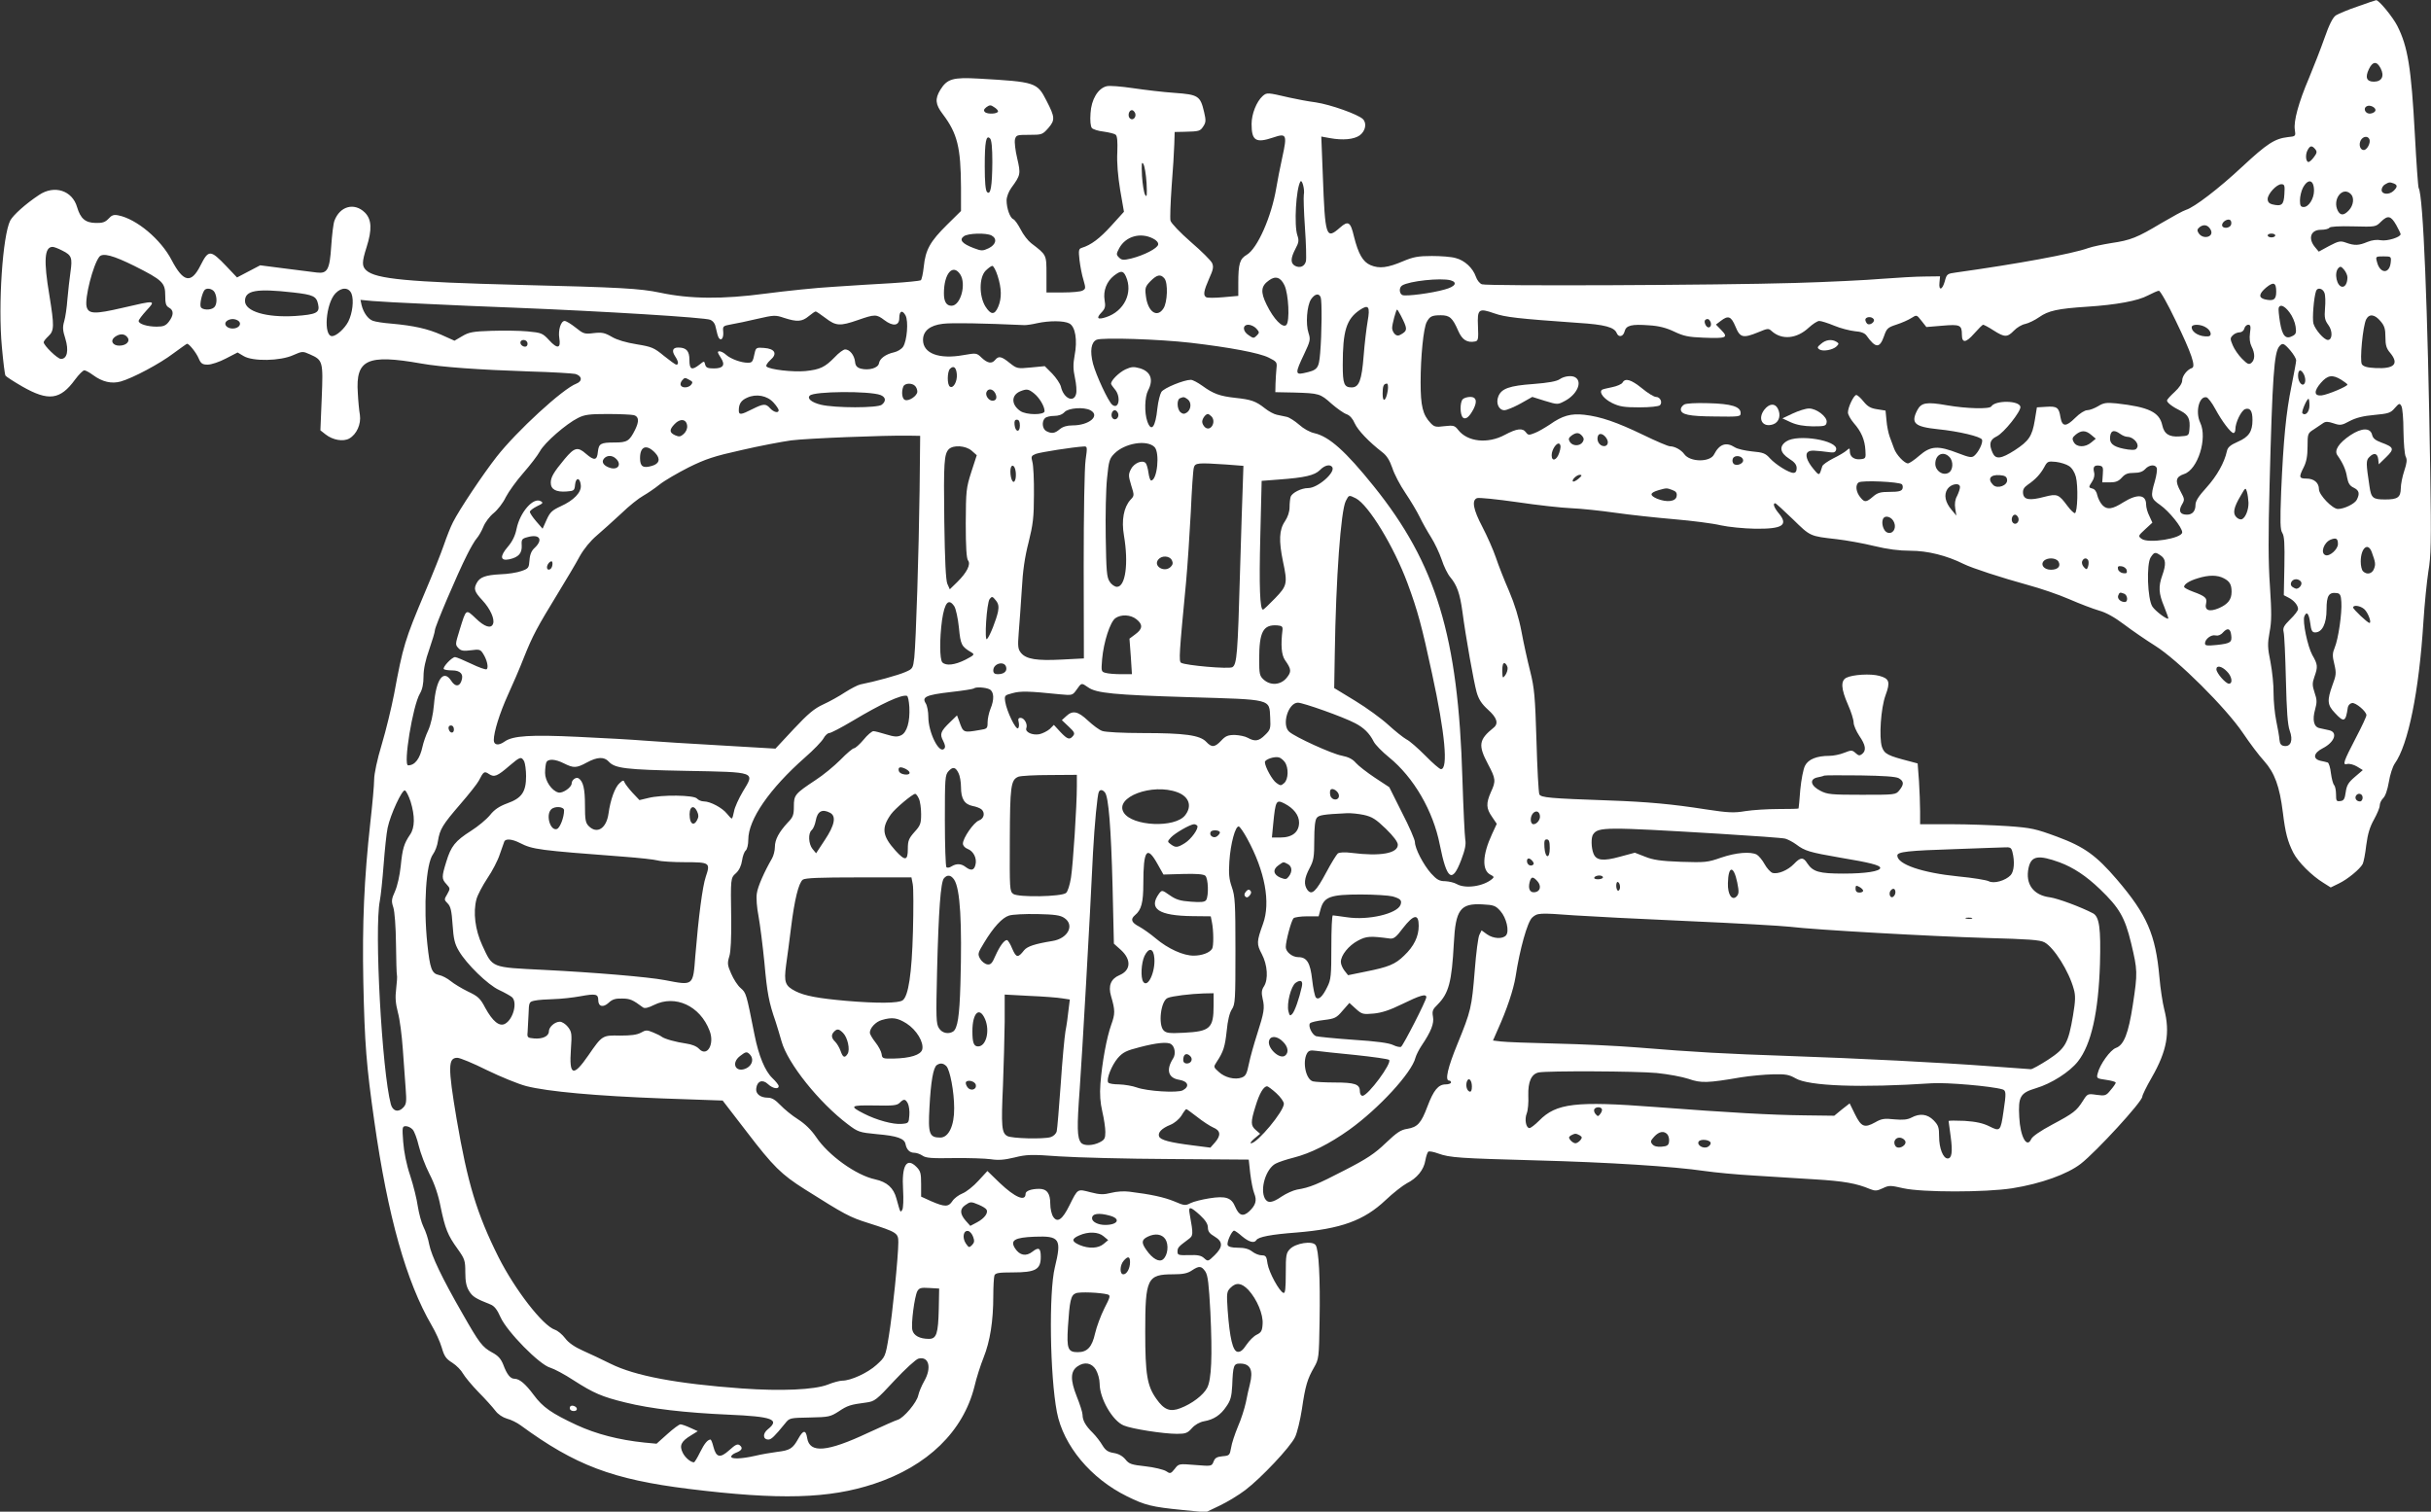 <?xml version="1.0" standalone="no"?>
<!DOCTYPE svg PUBLIC "-//W3C//DTD SVG 20010904//EN"
 "http://www.w3.org/TR/2001/REC-SVG-20010904/DTD/svg10.dtd">
<svg version="1.0" xmlns="http://www.w3.org/2000/svg"
 width="1280pt" height="796pt" viewBox="0 0 1280 796"
 preserveAspectRatio="xMidYMid meet">
<rect x="0" y="0" width="1280" height="796" fill="#333333" stroke="none"/>
<g transform="translate(0,796) scale(0.1,-0.1)"
fill="#ffffff" stroke="none">
<path d="M12414 7926 c-51 -17 -102 -39 -115 -47 -16 -11 -35 -48 -60 -120
-20 -57 -57 -151 -81 -209 -56 -131 -82 -229 -75 -273 5 -34 5 -35 -37 -39
-69 -8 -110 -35 -238 -154 -125 -117 -255 -216 -298 -229 -14 -4 -72 -36 -130
-70 -127 -76 -161 -90 -264 -105 -43 -7 -97 -18 -120 -26 -85 -31 -376 -84
-698 -129 -45 -6 -48 -8 -58 -46 -13 -47 -33 -52 -28 -6 l3 32 -80 -1 c-44 0
-145 -6 -225 -12 -80 -7 -287 -17 -460 -22 -405 -12 -1618 -17 -1647 -7 -12 4
-26 22 -32 40 -16 46 -59 86 -106 98 -22 7 -79 11 -126 11 -71 0 -98 -5 -150
-27 -82 -35 -126 -41 -173 -21 -40 17 -64 59 -87 151 -18 77 -30 85 -74 46
-73 -64 -78 -50 -90 277 l-8 203 44 -8 c70 -13 128 -7 158 14 31 23 39 64 17
86 -26 25 -169 76 -248 88 -40 5 -102 17 -138 25 -117 27 -119 28 -142 8 -32
-29 -58 -94 -58 -147 0 -88 22 -102 114 -71 70 24 74 15 48 -103 -12 -54 -26
-127 -32 -163 -25 -150 -99 -319 -156 -352 -36 -21 -44 -47 -44 -148 l0 -68
-79 -7 c-44 -4 -85 -4 -90 0 -17 10 -13 33 15 97 22 48 25 63 16 83 -6 13 -56
63 -112 111 -56 49 -103 98 -107 112 -3 13 0 94 6 180 7 86 13 186 14 222 l2
65 50 1 c80 2 84 3 101 29 14 21 14 32 4 75 -20 85 -30 92 -156 101 -60 4
-159 16 -220 25 -61 9 -123 14 -137 10 -46 -11 -81 -70 -85 -142 -3 -39 0 -69
7 -78 6 -7 34 -16 62 -19 28 -4 57 -11 63 -16 9 -7 11 -36 9 -93 -3 -53 3
-125 15 -198 l20 -115 -67 -74 c-61 -67 -106 -101 -155 -116 -16 -5 -18 -12
-12 -65 4 -33 13 -80 21 -105 12 -42 12 -46 -5 -55 -10 -6 -57 -10 -104 -10
l-86 0 0 95 c0 105 1 102 -80 164 -17 13 -42 45 -56 73 -14 27 -31 51 -39 54
-17 7 -35 57 -35 99 0 18 11 47 25 66 49 67 50 73 31 155 -10 41 -15 86 -12
99 6 24 10 25 75 25 67 0 70 1 101 36 36 42 35 57 -10 144 -49 96 -57 99 -355
116 -138 8 -168 -1 -204 -59 -29 -48 -26 -77 13 -128 77 -102 95 -175 96 -387
l0 -123 -74 -73 c-88 -87 -113 -131 -122 -220 -4 -37 -11 -69 -16 -72 -5 -3
-73 -10 -151 -15 -78 -4 -216 -13 -306 -19 -91 -5 -253 -22 -360 -36 -225 -30
-397 -29 -556 5 -105 22 -208 28 -745 41 -584 15 -751 31 -801 76 -24 22 -24
43 1 122 30 94 27 147 -9 183 -55 54 -131 34 -160 -43 -6 -15 -13 -76 -17
-134 -8 -124 -20 -146 -76 -139 -18 2 -93 12 -166 21 l-132 17 -61 -32 -61
-32 -56 59 c-84 88 -94 88 -136 5 -49 -98 -90 -91 -152 27 -57 110 -185 217
-281 236 -24 5 -35 1 -52 -18 -17 -18 -32 -23 -67 -22 -55 1 -80 23 -98 83
-25 88 -120 119 -201 64 -71 -47 -135 -105 -151 -134 -40 -79 -65 -443 -44
-667 7 -77 15 -144 19 -150 3 -5 43 -31 88 -57 138 -79 200 -71 278 36 20 27
42 49 49 49 7 0 27 -11 46 -25 49 -36 97 -47 145 -34 64 18 207 94 279 149 37
27 69 50 71 50 11 0 49 -48 61 -77 12 -28 20 -33 48 -33 18 0 61 14 95 32 l62
32 32 -19 c48 -29 194 -26 261 5 48 21 50 21 88 4 68 -30 70 -37 62 -230 l-7
-170 28 -22 c37 -29 92 -39 124 -21 39 22 63 76 56 124 -4 22 -9 74 -11 116
-12 176 49 205 333 155 106 -19 304 -33 572 -42 117 -3 225 -10 240 -13 36
-10 39 -38 6 -51 -72 -27 -315 -251 -420 -385 -72 -92 -197 -279 -230 -345
-13 -25 -34 -79 -48 -120 -14 -41 -59 -154 -100 -250 -105 -249 -115 -281
-162 -535 -14 -72 -43 -192 -65 -265 -24 -79 -40 -155 -40 -185 0 -27 -9 -129
-20 -225 -33 -299 -43 -535 -37 -840 7 -326 16 -441 58 -735 71 -500 168 -844
302 -1074 20 -34 44 -86 53 -117 13 -45 22 -59 56 -80 22 -14 47 -40 56 -57
10 -17 46 -61 82 -98 36 -36 75 -80 88 -97 14 -19 38 -35 61 -42 21 -5 53 -21
72 -35 288 -211 484 -285 886 -335 477 -59 738 -52 976 27 281 93 469 276 528
513 10 44 32 112 48 152 34 85 51 192 51 323 0 51 3 100 6 109 5 13 23 16 96
16 121 0 148 15 148 82 0 47 -11 53 -44 27 -33 -26 -67 -20 -91 17 -28 43 -3
58 103 62 132 5 143 -11 106 -162 -32 -132 -26 -568 11 -762 34 -176 178 -349
369 -443 95 -47 130 -56 293 -72 l122 -12 73 35 c40 19 101 56 135 82 83 63
237 226 262 279 11 23 27 89 36 147 18 124 29 159 64 220 25 44 26 50 29 245
4 225 -4 376 -21 399 -17 24 -104 10 -134 -20 -21 -21 -23 -32 -23 -129 0 -81
-3 -106 -12 -103 -22 7 -77 109 -84 154 -5 38 -9 44 -31 44 -14 0 -36 9 -50
20 -18 14 -41 20 -75 20 -33 0 -50 5 -54 14 -6 15 22 76 34 76 4 0 23 -13 42
-30 36 -30 64 -38 75 -20 10 17 78 30 211 40 234 19 356 63 470 171 39 37 89
76 111 88 54 27 90 71 98 121 4 22 11 43 16 46 5 3 28 -1 52 -10 61 -22 112
-25 512 -36 384 -10 727 -32 890 -56 55 -8 172 -19 260 -24 88 -6 232 -15 320
-20 152 -9 220 -21 291 -51 27 -11 37 -10 67 4 33 16 40 16 109 0 100 -22 432
-22 573 0 151 24 290 74 361 129 81 63 324 327 324 354 0 7 22 53 50 101 80
140 97 236 65 360 -8 32 -20 108 -25 168 -20 224 -65 328 -224 514 -108 126
-171 172 -314 225 -114 42 -135 47 -260 56 -76 5 -210 10 -299 10 l-163 0 0
68 c0 38 -3 110 -6 160 l-7 92 -41 11 c-117 30 -134 39 -147 76 -16 50 -6 204
19 272 26 70 20 88 -32 102 -46 13 -142 7 -175 -10 -30 -16 -27 -59 9 -141 17
-38 30 -80 30 -95 0 -14 14 -46 30 -70 33 -48 38 -76 15 -95 -13 -10 -19 -10
-35 5 -18 16 -22 16 -60 1 -22 -9 -57 -16 -78 -16 -66 0 -111 -18 -128 -52 -9
-17 -20 -74 -25 -127 -4 -53 -8 -97 -9 -98 0 -2 -48 -3 -106 -3 -58 0 -136 -5
-174 -11 -59 -10 -89 -9 -207 9 -178 28 -310 40 -508 47 -315 11 -363 15 -370
33 -4 10 -11 136 -15 282 -7 232 -11 277 -33 365 -14 55 -35 150 -46 210 -14
73 -36 144 -65 212 -25 57 -56 136 -70 178 -14 41 -46 113 -71 161 -48 91 -57
140 -28 151 10 4 105 -6 211 -21 107 -16 235 -30 285 -32 51 -2 155 -13 232
-24 77 -11 217 -26 310 -34 94 -8 204 -22 245 -32 41 -9 122 -17 180 -18 147
-2 178 19 125 82 -24 29 -32 52 -18 52 4 0 45 -38 93 -84 93 -91 89 -89 230
-105 52 -6 141 -22 198 -36 70 -17 131 -25 191 -25 90 0 191 -25 281 -70 45
-22 195 -71 340 -111 63 -17 160 -50 215 -74 55 -24 126 -51 157 -60 37 -10
83 -36 132 -73 41 -31 115 -82 163 -112 120 -75 373 -327 463 -460 35 -52 85
-119 112 -148 55 -62 81 -133 98 -270 13 -107 25 -153 55 -212 25 -49 97 -121
159 -159 l38 -24 43 21 c46 22 110 75 125 102 5 9 14 54 19 99 8 61 19 97 41
136 16 29 30 62 30 73 0 12 8 29 18 39 12 11 23 45 30 85 6 38 20 81 31 97 71
99 128 380 151 746 6 94 18 213 26 265 14 82 16 156 10 525 -13 864 -37 1456
-61 1495 -3 5 -12 131 -20 282 -19 352 -37 462 -92 571 -23 46 -98 138 -112
136 -3 0 -47 -15 -97 -33z m121 -326 c21 -41 6 -70 -36 -70 -38 0 -47 22 -26
66 20 42 42 43 62 4z m-7280 -226 c0 -14 -56 -17 -69 -4 -8 8 -6 15 8 26 17
12 23 12 40 0 12 -7 21 -17 21 -22z m7252 3 c-2 -7 -13 -13 -25 -15 -26 -4
-42 26 -21 38 16 11 52 -7 46 -23z m-6530 -13 c8 -21 -13 -42 -28 -27 -13 13
-5 43 11 43 6 0 13 -7 17 -16z m-752 -257 c-1 -128 -9 -177 -28 -158 -8 8 -12
53 -12 134 0 131 7 169 28 148 8 -8 12 -49 12 -124z m7251 119 c7 -19 -13 -56
-30 -56 -19 0 -28 28 -16 51 12 22 38 25 46 5z m-286 -51 c11 -13 10 -21 -7
-43 -11 -15 -24 -26 -29 -25 -14 3 -16 40 -4 62 13 25 23 26 40 6z m-6153
-178 c3 -65 2 -78 -7 -64 -7 11 -14 56 -17 100 -3 65 -2 78 7 64 7 -11 14 -56
17 -100z m828 -62 c-2 -11 0 -89 6 -174 6 -85 8 -165 5 -177 -7 -27 -31 -37
-57 -24 -25 14 -24 40 2 90 18 33 19 45 10 71 -18 53 -7 245 16 283 9 14 24
-44 18 -69z m5319 21 c0 -42 -28 -86 -54 -86 -16 0 -20 7 -20 35 0 20 7 49 15
65 27 52 59 45 59 -14z m420 38 c20 -8 20 -18 0 -38 -23 -23 -64 -21 -64 4 0
10 8 24 18 29 20 12 25 13 46 5z m-576 -56 c-3 -57 -14 -66 -64 -54 -16 4 -24
13 -24 28 0 27 47 78 72 78 17 0 19 -7 16 -52z m350 0 c19 -19 14 -59 -10 -85
-26 -28 -44 -29 -58 -4 -32 60 24 133 68 89z m239 -163 c12 -22 23 -44 23 -48
0 -16 -71 -38 -104 -32 -20 4 -47 1 -71 -9 -45 -19 -68 -20 -112 -4 -30 11
-39 9 -89 -17 l-55 -30 -20 24 c-38 46 -22 91 31 91 22 0 42 5 45 11 4 6 50 9
126 7 118 -3 118 -3 146 25 36 35 52 31 80 -18z m-870 1 c-8 -20 -47 -21 -47
-1 0 18 32 37 44 25 5 -5 6 -16 3 -24z m-107 -26 c20 -38 -41 -54 -64 -17 -9
14 -7 21 7 32 22 16 44 10 57 -15z m-6419 -30 c31 -17 23 -48 -15 -67 -32 -15
-38 -15 -80 1 -60 23 -77 43 -51 62 22 16 117 19 146 4z m6759 0 c0 -5 -9 -10
-20 -10 -11 0 -20 5 -20 10 0 6 9 10 20 10 11 0 20 -4 20 -10z m-5909 -16 c19
-9 29 -22 27 -32 -4 -20 -74 -56 -141 -73 -42 -10 -51 -9 -65 5 -15 15 -15 19
1 49 34 63 112 85 178 51z m-5742 -64 c48 -24 53 -37 42 -113 -5 -34 -12 -98
-16 -142 -3 -44 -11 -97 -17 -117 -9 -30 -8 -48 6 -91 19 -62 10 -107 -23
-107 -18 0 -91 71 -91 88 0 5 11 19 25 32 31 29 31 54 5 215 -31 184 -26 255
17 255 8 0 31 -9 52 -20z m380 -81 c147 -74 161 -88 161 -155 0 -43 4 -55 20
-64 26 -14 25 -40 -1 -74 -16 -21 -29 -26 -64 -26 -49 0 -95 14 -95 30 0 6 19
31 41 55 51 55 50 55 -126 14 -146 -34 -179 -33 -189 6 -11 45 34 221 67 263
18 22 73 7 186 -49z m11879 20 c-6 -64 -58 -61 -73 4 -7 26 -6 27 35 27 40 0
41 -1 38 -31z m-7335 -72 c21 -66 22 -117 3 -162 -19 -45 -39 -44 -68 2 -33
55 -33 151 1 187 14 14 30 26 36 26 6 0 19 -24 28 -53z m7107 -7 c0 -29 -11
-50 -26 -50 -30 0 -46 74 -21 99 10 10 15 8 30 -10 9 -11 17 -29 17 -39z
m-7304 15 c33 -51 2 -165 -46 -165 -27 0 -40 22 -40 65 0 105 47 159 86 100z
m872 -10 c39 -86 -9 -184 -104 -215 -45 -15 -54 -6 -24 25 19 20 22 31 16 65
-8 49 11 98 49 128 36 28 49 28 63 -3z m203 -11 c20 -24 16 -126 -5 -158 -34
-53 -84 -17 -93 69 -5 39 -2 47 25 75 34 34 53 38 73 14z m632 -36 c22 -46 29
-190 10 -209 -19 -19 -67 31 -104 107 -33 67 -30 98 13 128 34 25 61 16 81
-26z m875 26 c38 -11 25 -33 -30 -48 -69 -20 -203 -37 -223 -30 -18 7 -20 40
-2 51 37 23 202 41 255 27z m4347 -60 c0 -42 -14 -51 -61 -40 -33 9 -30 29 7
61 40 33 54 28 54 -21z m-10855 -3 c14 -26 13 -64 -2 -79 -17 -17 -65 -15 -71
2 -6 14 5 65 18 86 10 17 44 11 55 -9z m721 -8 c13 -34 5 -102 -17 -146 -19
-37 -62 -76 -85 -77 -47 -1 -34 171 17 225 32 34 71 33 85 -2z m10388 5 c5
-13 6 -49 3 -81 -4 -50 -1 -63 18 -89 23 -31 21 -78 -3 -78 -20 0 -66 53 -76
86 -7 26 2 139 14 172 7 20 35 14 44 -10z m-10695 2 c106 -12 122 -20 131 -62
10 -45 -8 -54 -122 -62 -150 -9 -263 24 -263 79 0 56 59 67 254 45z m9911
-147 c85 -175 108 -244 86 -251 -25 -8 -51 -42 -51 -65 0 -15 -15 -38 -40 -61
-22 -20 -40 -40 -40 -45 0 -11 28 -33 73 -55 40 -21 50 -43 45 -97 -3 -33 -4
-34 -52 -37 -55 -4 -81 13 -91 59 -15 69 -71 96 -242 115 -53 5 -67 3 -96 -15
-19 -11 -44 -21 -57 -21 -13 0 -40 -17 -63 -40 -49 -49 -69 -48 -78 3 -8 51
-18 59 -75 55 l-49 -3 -11 -67 c-14 -85 -31 -110 -106 -159 -72 -46 -100 -49
-116 -14 -21 46 -15 70 21 87 38 18 129 133 125 156 -6 34 -133 35 -153 2 -9
-15 -130 -12 -234 6 -108 19 -135 14 -156 -26 -35 -68 -15 -87 108 -100 111
-11 227 -39 233 -55 6 -16 -18 -66 -41 -85 -13 -11 -26 -9 -83 13 -108 42
-146 40 -207 -13 -25 -22 -52 -40 -59 -40 -19 0 -62 46 -73 78 -6 15 -16 43
-23 62 -7 19 -15 58 -17 86 l-5 52 -44 7 c-34 5 -50 14 -72 41 -15 19 -32 34
-38 34 -13 0 -44 -64 -44 -92 0 -11 14 -36 31 -56 39 -44 58 -88 61 -143 3
-42 1 -44 -25 -47 -34 -4 -57 13 -57 41 0 18 -2 19 -17 5 -10 -9 -42 -28 -71
-42 -29 -15 -55 -33 -57 -41 -16 -52 -15 -52 -46 -15 -36 43 -47 79 -28 91 13
9 31 8 119 -3 17 -2 25 2 28 15 10 48 -202 83 -262 43 -40 -26 -34 -60 14 -91
29 -18 40 -32 40 -50 0 -17 -6 -25 -17 -25 -24 0 -94 44 -124 77 -23 26 -36
31 -94 36 -37 4 -78 13 -91 22 -45 29 -81 17 -109 -38 -21 -42 -127 -41 -157
2 -16 22 -50 41 -75 41 -10 0 -73 27 -141 60 -139 67 -223 96 -310 106 -71 8
-116 -5 -181 -51 -26 -17 -61 -38 -80 -45 -30 -12 -35 -12 -46 3 -18 25 -48
21 -112 -13 -89 -48 -196 -37 -245 26 -19 24 -25 25 -72 20 -46 -6 -54 -4 -73
16 -42 44 -53 90 -53 215 0 135 15 285 32 317 16 30 27 36 74 36 47 0 62 -13
92 -82 21 -48 47 -64 89 -56 16 3 18 13 15 80 -4 91 3 97 86 68 56 -20 126
-28 439 -50 144 -9 194 -23 206 -55 10 -23 34 -18 41 10 8 32 37 39 129 32 51
-3 90 -13 132 -33 50 -24 76 -29 153 -32 122 -5 134 0 96 39 l-29 30 25 19
c40 31 55 25 78 -30 24 -59 40 -62 121 -29 48 20 53 21 69 6 54 -49 133 -41
196 18 21 19 45 35 55 35 10 0 45 -11 79 -25 33 -14 82 -26 108 -29 32 -2 52
-10 61 -22 49 -69 70 -69 93 -4 14 41 20 46 66 61 28 9 64 25 79 35 27 17 27
17 52 -15 l26 -33 84 7 c93 8 103 4 103 -47 0 -46 21 -44 64 5 23 26 44 47 48
47 4 0 29 -13 55 -30 58 -37 72 -37 107 -1 15 16 42 32 59 35 18 4 51 20 74
36 48 34 98 45 253 55 154 10 267 31 319 59 25 13 52 25 58 25 7 1 47 -70 88
-156z m-4501 121 c7 -19 6 -191 -3 -294 -7 -82 -13 -89 -88 -105 -43 -9 -43 3
3 99 33 70 35 78 24 112 -16 47 -9 144 13 178 20 29 42 34 51 10z m-4714 -34
c118 -6 328 -15 465 -20 477 -19 1010 -52 1035 -64 17 -8 26 -22 30 -46 4 -20
10 -41 14 -48 13 -21 27 -2 24 31 -3 30 -1 31 42 39 25 4 86 17 137 29 88 20
95 21 142 5 68 -22 94 -20 129 9 17 14 33 25 37 25 3 0 27 -16 52 -35 55 -42
76 -43 171 -10 89 31 97 31 139 -1 45 -34 78 -30 78 11 0 38 16 45 33 14 16
-30 8 -133 -13 -165 -8 -12 -29 -25 -47 -29 -45 -10 -76 -33 -80 -58 -4 -25
-53 -39 -96 -28 -20 6 -28 15 -30 37 -4 34 -28 64 -52 64 -9 0 -34 -18 -55
-41 -52 -53 -77 -65 -155 -73 -66 -6 -188 8 -204 24 -5 5 4 19 20 34 39 33 25
60 -34 64 -38 3 -42 1 -48 -25 -10 -49 -13 -53 -37 -53 -35 0 -89 20 -113 41
-19 18 -44 25 -44 14 0 -3 7 -17 16 -30 24 -37 12 -55 -37 -55 -32 0 -42 4
-46 20 -5 20 -5 20 -30 0 -41 -32 -53 -26 -53 25 0 47 -16 65 -59 65 -29 0
-35 -17 -17 -45 18 -27 21 -45 7 -45 -5 0 -34 21 -65 46 -52 43 -64 48 -143
61 -56 9 -104 23 -131 39 -38 22 -52 25 -96 20 -48 -6 -54 -4 -95 29 -24 19
-50 35 -58 35 -20 0 -35 -49 -28 -91 9 -54 -10 -58 -53 -11 -35 38 -41 40
-114 47 -42 4 -127 5 -190 3 -97 -3 -119 -7 -154 -28 l-41 -24 -69 31 c-73 32
-143 48 -264 59 -41 3 -85 10 -97 15 -25 9 -49 42 -59 82 l-6 28 63 -6 c35 -3
161 -10 279 -15z m4961 -92 c-6 -35 -16 -116 -21 -182 -10 -128 -24 -166 -63
-166 -40 0 -47 18 -47 119 0 179 19 241 90 289 46 31 55 18 41 -60z m4854 47
c15 -19 29 -52 32 -74 5 -33 2 -41 -16 -50 -36 -20 -54 0 -66 72 -6 36 -9 70
-7 76 7 21 31 11 57 -24z m-4680 -15 c35 -68 36 -79 10 -96 -20 -13 -28 -14
-40 -4 -8 7 -15 22 -15 33 0 20 21 97 26 97 2 0 10 -13 19 -30z m5159 -31 c21
-24 26 -41 26 -84 0 -42 5 -60 25 -83 48 -58 22 -85 -77 -80 -44 2 -64 8 -72
20 -12 20 5 203 23 237 16 30 45 26 75 -10z m-2668 10 c7 -12 -15 -31 -31 -26
-5 2 -11 11 -13 20 -4 19 32 24 44 6z m-8608 -11 c16 -16 -3 -38 -33 -38 -30
0 -49 22 -33 38 7 7 21 12 33 12 12 0 26 -5 33 -12z m7749 -4 c9 -25 -13 -40
-26 -16 -10 19 -6 32 11 32 5 0 11 -7 15 -16z m-3377 -7 c32 -16 44 -88 28
-170 -8 -44 -8 -71 2 -117 7 -32 10 -70 6 -84 -12 -49 -66 -24 -80 38 -4 16
-25 47 -46 69 l-39 39 -73 -7 c-71 -7 -74 -6 -112 24 -43 35 -58 38 -76 16
-18 -22 -40 -18 -71 11 -27 26 -28 26 -97 14 -128 -23 -212 9 -212 80 0 47 36
77 104 85 46 6 211 3 431 -7 11 0 40 4 65 10 64 14 141 14 170 -1z m985 -27
c17 -19 17 -22 2 -37 -15 -15 -18 -15 -41 1 -34 21 -35 56 -3 56 13 0 32 -9
42 -20z m5003 4 c24 -16 30 -43 10 -45 -44 -4 -88 20 -88 48 0 18 50 17 78 -3z
m229 -27 c-4 -29 -1 -53 8 -71 19 -37 19 -70 -1 -87 -13 -10 -20 -7 -49 22
-19 19 -41 51 -49 71 -14 33 -14 38 0 52 8 9 25 16 36 16 11 0 22 8 25 20 3
11 12 20 21 20 12 0 14 -9 9 -43z m-11177 -22 c18 -21 -4 -45 -42 -45 -36 0
-49 27 -23 46 25 18 50 18 65 -1z m5600 -30 c204 -24 360 -53 410 -78 42 -21
45 -24 41 -57 -2 -19 -4 -55 -5 -80 l-1 -45 100 -2 c130 -4 136 -5 196 -59 29
-25 64 -50 79 -55 17 -6 33 -24 43 -48 17 -37 74 -97 145 -152 24 -18 39 -43
53 -83 10 -32 41 -91 69 -132 27 -40 61 -97 75 -126 14 -29 41 -77 60 -107 19
-30 44 -83 56 -118 11 -35 32 -77 45 -92 36 -43 51 -87 64 -181 18 -137 60
-371 75 -425 11 -38 26 -61 60 -92 47 -42 57 -73 29 -95 -78 -63 -82 -92 -29
-192 41 -77 42 -89 15 -147 -26 -59 -25 -86 6 -130 l25 -37 -25 -54 c-51 -110
-54 -191 -8 -214 18 -9 20 -13 9 -22 -47 -40 -142 -53 -187 -27 -14 8 -41 14
-61 15 -30 0 -44 8 -74 41 -40 45 -85 131 -85 165 0 12 -30 82 -68 155 l-67
134 -76 50 c-42 28 -87 63 -100 78 -17 20 -39 31 -74 38 -51 9 -246 98 -277
126 -41 36 -5 153 46 153 27 0 239 -75 301 -108 45 -23 76 -53 98 -97 8 -16
45 -54 81 -83 129 -105 232 -281 267 -460 37 -185 65 -205 112 -82 21 55 27
84 22 110 -3 19 -10 163 -15 320 -22 750 -138 1131 -467 1540 -148 184 -234
261 -312 279 -24 5 -58 24 -81 45 -22 19 -51 38 -65 41 -14 3 -37 8 -52 11
-15 3 -43 18 -63 34 -48 38 -72 46 -155 55 -82 9 -116 21 -175 64 -24 17 -50
31 -60 31 -36 0 -142 -43 -155 -64 -7 -11 -17 -50 -21 -86 -10 -100 -32 -128
-53 -69 -16 45 -14 129 4 163 30 57 14 100 -44 117 -32 9 -44 8 -75 -6 -34
-16 -76 -58 -76 -75 0 -4 9 -17 20 -30 34 -39 21 -110 -14 -81 -21 18 -84 153
-101 216 -17 67 -10 113 19 126 29 13 331 3 496 -16z m-3495 5 c3 -5 4 -14 0
-20 -8 -13 -35 -1 -35 16 0 16 26 19 35 4z m9284 -45 c17 -20 31 -43 31 -53 0
-9 -12 -71 -25 -137 -28 -137 -42 -278 -54 -555 -6 -160 -5 -199 6 -216 11
-17 13 -57 11 -175 l-3 -153 25 -13 c28 -14 50 -40 50 -60 0 -8 -18 -32 -41
-54 -34 -34 -40 -45 -35 -67 4 -15 9 -128 12 -252 4 -164 9 -236 20 -267 19
-51 6 -86 -29 -81 -16 2 -23 11 -25 33 -1 17 -9 62 -17 100 -8 39 -14 104 -14
145 1 41 -7 115 -16 163 -16 78 -16 97 -5 158 11 57 11 103 2 242 -9 125 -9
271 -2 532 15 575 24 698 51 731 17 20 24 18 58 -21z m-7021 -126 c3 -37 -18
-76 -36 -65 -16 9 -15 79 0 94 19 19 33 8 36 -29z m7094 -3 c6 -14 8 -32 4
-41 -10 -26 -36 1 -36 36 0 35 16 38 32 5z m196 -26 c17 -11 32 -22 32 -25 0
-10 -106 -54 -136 -57 -40 -4 -42 22 -4 66 36 41 61 45 108 16z m-8697 -1 c16
-8 18 -13 8 -25 -13 -16 -45 -19 -54 -4 -4 6 -1 17 5 25 15 18 16 18 41 4z
m1187 -31 c7 -7 12 -20 12 -30 0 -22 -44 -52 -65 -44 -15 5 -20 42 -9 70 7 19
45 21 62 4z m2489 -25 c-9 -55 -27 -66 -27 -17 0 41 5 54 23 54 5 0 7 -16 4
-37z m-2067 -13 c12 -23 6 -40 -14 -40 -20 0 -39 27 -32 45 8 21 33 19 46 -5z
m204 -1 c28 -22 56 -68 56 -94 0 -21 -97 -21 -128 1 -49 34 -48 84 1 104 33
13 42 12 71 -11z m-808 -9 c28 -11 31 -32 7 -51 -21 -18 -247 -18 -321 0 -49
12 -74 33 -58 48 22 23 314 25 372 3z m-563 -40 c15 -16 27 -35 27 -40 0 -17
-26 -11 -45 10 -23 26 -35 25 -95 -5 -59 -30 -70 -31 -70 -6 0 34 12 53 44 67
48 22 106 11 139 -26z m2181 17 c21 -16 18 -55 -6 -70 -12 -8 -21 -7 -32 2
-19 16 -21 67 -3 74 19 8 22 8 41 -6z m5410 -50 c35 -65 82 -127 96 -127 6 0
10 9 10 20 0 35 31 99 52 106 26 8 38 -10 38 -58 0 -60 -19 -89 -77 -114 -41
-18 -54 -30 -58 -51 -13 -59 -52 -129 -107 -190 -41 -45 -58 -71 -58 -91 0
-33 -16 -52 -45 -52 -36 0 -46 19 -27 52 16 27 15 30 -7 71 -30 55 -25 76 19
91 72 23 124 188 85 270 -27 57 -6 142 33 134 8 -2 29 -29 46 -61z m496 18 c0
-34 -21 -57 -37 -41 -7 6 23 76 32 76 3 0 5 -16 5 -35z m495 -135 c1 -63 6
-124 12 -135 8 -15 6 -33 -8 -75 -10 -30 -18 -71 -18 -91 -1 -48 -16 -59 -82
-59 -65 0 -74 7 -83 70 -18 119 -19 136 -1 153 24 25 43 21 47 -10 l3 -28 39
38 c44 43 42 52 -26 77 -30 11 -44 22 -48 40 -9 39 -55 38 -115 -2 -61 -41
-86 -80 -68 -105 29 -41 45 -77 51 -116 6 -32 14 -45 35 -55 29 -14 33 -31 16
-64 -11 -21 -66 -48 -99 -48 -29 0 -100 74 -100 104 0 34 -26 56 -66 56 -39 0
-41 7 -14 60 14 28 20 59 20 109 0 67 1 70 33 90 17 11 39 26 49 33 13 9 25 9
55 -1 35 -12 43 -11 85 12 33 17 71 27 129 32 74 7 86 10 108 36 23 26 26 27
35 11 6 -9 11 -69 11 -132z m-6914 110 c54 -29 -6 -80 -94 -80 -30 0 -51 -7
-67 -20 -26 -22 -42 -25 -71 -10 -21 12 -25 50 -7 68 7 7 28 12 48 12 24 0 43
7 55 20 20 22 101 28 136 10z m146 -16 c8 -21 -13 -42 -28 -27 -13 13 -5 43
11 43 6 0 13 -7 17 -16z m-2549 -10 c26 -8 28 -32 6 -77 -30 -60 -42 -67 -108
-67 -74 0 -83 -6 -88 -49 -4 -46 -19 -48 -62 -11 -44 39 -61 35 -113 -27 -59
-71 -73 -96 -73 -125 0 -35 28 -50 83 -46 40 3 42 5 45 36 4 40 26 38 30 -2 5
-38 -37 -81 -106 -112 -45 -21 -56 -31 -74 -71 l-21 -47 -33 38 c-19 22 -34
44 -34 51 0 6 17 19 37 29 32 15 35 19 20 27 -39 22 -109 -58 -127 -145 -7
-36 -22 -67 -46 -95 -44 -51 -40 -76 8 -66 49 11 67 32 65 73 -2 32 1 36 32
44 62 17 82 -13 37 -56 -17 -15 -26 -35 -28 -66 -3 -40 -5 -44 -43 -57 -22 -8
-72 -16 -111 -17 -77 -4 -108 -15 -124 -46 -17 -31 -12 -46 30 -91 41 -44 66
-99 56 -124 -10 -27 -45 -16 -91 29 -53 50 -50 51 -84 -58 -25 -82 -25 -80 -5
-101 12 -12 27 -14 64 -9 43 6 50 4 63 -17 21 -32 31 -75 19 -83 -5 -3 -42 10
-81 29 -40 19 -78 35 -85 35 -17 0 -68 -55 -59 -63 3 -4 23 -7 44 -7 44 0 62
-21 48 -57 -11 -30 -33 -29 -53 2 -41 63 -80 9 -91 -125 -5 -55 -16 -103 -30
-135 -13 -27 -26 -66 -30 -85 -14 -65 -40 -100 -76 -100 -27 0 24 314 62 378
13 22 19 52 19 91 0 38 10 85 30 141 16 47 30 92 30 102 0 18 118 296 170 398
18 36 40 74 50 85 10 11 26 39 35 61 9 23 33 55 54 72 21 17 50 54 64 84 15
29 56 86 92 127 36 41 76 93 88 115 25 46 138 144 200 175 35 18 61 21 157 21
63 0 125 -3 138 -6z m3040 -6 c28 -28 -3 -83 -33 -58 -8 7 -15 20 -15 29 0 17
18 41 30 41 3 0 11 -5 18 -12z m-2760 -49 c2 -15 -5 -32 -18 -44 -17 -15 -24
-16 -45 -7 -31 14 -32 29 -3 59 29 31 62 27 66 -8z m1752 0 c0 -38 -24 -35
-28 4 -2 19 1 27 12 27 11 0 16 -10 16 -31z m5641 -49 l24 -20 -24 -20 c-32
-27 -77 -26 -92 2 -10 18 -8 24 11 40 29 23 52 23 81 -2z m153 5 c11 -8 27
-15 37 -15 29 0 61 -33 53 -54 -6 -15 -14 -17 -49 -13 -67 10 -95 26 -95 57 0
43 19 51 54 25z m-2833 -11 c9 -11 10 -20 2 -32 -14 -22 -53 -22 -67 1 -9 15
-7 21 8 33 25 18 40 18 57 -2z m130 -16 c13 -24 -2 -44 -26 -35 -19 8 -29 32
-21 52 7 19 33 9 47 -17z m-3619 -268 c-4 -320 -19 -795 -28 -883 -7 -57 -8
-59 -48 -76 -36 -16 -159 -50 -236 -65 -14 -3 -50 -22 -80 -41 -30 -20 -82
-49 -115 -64 -48 -22 -80 -49 -156 -130 l-96 -103 -289 17 c-159 9 -338 20
-399 25 -60 5 -218 14 -350 20 -251 12 -344 6 -387 -24 -33 -24 -58 -20 -58 7
0 43 31 142 74 237 24 52 63 142 85 199 46 115 68 156 181 341 42 69 93 154
112 190 23 41 57 82 90 110 29 25 87 77 129 116 41 40 93 81 115 93 21 12 60
38 86 59 26 21 95 61 154 91 89 44 134 59 278 91 94 22 212 44 261 51 85 11
492 27 620 25 l60 -1 -3 -285z m1237 226 c29 -30 14 -176 -18 -176 -5 0 -11
19 -14 41 -3 23 -10 46 -15 51 -18 18 -61 -1 -77 -32 -14 -28 -14 -35 1 -85
17 -54 17 -55 -4 -77 -35 -39 -48 -107 -34 -188 25 -147 8 -270 -37 -270 -11
0 -29 12 -38 27 -16 23 -18 56 -21 235 -2 114 1 254 7 310 9 92 13 104 39 130
55 55 171 74 211 34z m2131 -30 c-13 -40 -40 -49 -40 -13 0 31 29 72 42 59 7
-7 6 -22 -2 -46z m-4760 -1 c29 -31 22 -57 -17 -68 -47 -14 -63 -4 -63 41 0
63 35 75 80 27z m1666 12 l27 -24 -29 -89 c-27 -85 -28 -98 -29 -270 0 -125 4
-185 12 -195 16 -20 -6 -64 -57 -114 l-39 -38 -13 29 c-8 20 -13 119 -16 328
-4 313 -1 355 24 381 24 23 88 19 120 -8z m600 -49 c-6 -42 -10 -278 -10 -559
l1 -486 -116 -6 c-132 -7 -188 2 -215 35 -16 20 -18 33 -12 108 4 47 11 148
16 225 5 98 16 173 36 250 23 93 28 131 28 250 1 77 -3 155 -8 172 -8 30 -6
33 18 43 24 9 197 36 252 39 19 1 20 -1 10 -71z m4548 16 c23 -23 20 -71 -5
-84 -30 -16 -69 11 -69 48 0 49 42 69 74 36z m-7020 -10 c29 -28 12 -58 -27
-49 -37 10 -53 31 -37 50 16 19 44 19 64 -1z m5934 -6 c4 -19 -35 -35 -50 -20
-6 6 -8 18 -4 27 8 21 50 16 54 -7z m1716 -32 c15 -9 30 -33 36 -56 13 -48 9
-189 -5 -192 -5 -1 -23 16 -40 39 -45 61 -54 64 -120 47 -79 -21 -109 -16
-113 18 -2 19 4 31 24 45 41 28 67 56 87 92 17 32 20 33 62 29 25 -3 56 -13
69 -22z m-4437 8 l90 -7 -3 -91 c-2 -50 -9 -262 -15 -471 -12 -424 -16 -483
-40 -498 -18 -11 -246 9 -270 23 -13 8 -10 48 26 425 8 88 19 255 25 370 5
116 12 220 16 233 7 25 20 26 171 16z m-1109 -38 c2 -15 1 -35 -3 -44 -9 -25
-25 4 -25 46 0 41 23 39 28 -2z m1667 24 c17 -28 -77 -110 -127 -110 -36 0
-83 -24 -92 -45 -3 -9 -6 -34 -6 -55 0 -25 -9 -52 -25 -76 -30 -44 -32 -102
-10 -209 25 -117 23 -129 -42 -196 -31 -32 -59 -59 -63 -59 -16 0 -21 118 -14
390 l7 288 91 7 c137 10 188 22 216 50 25 26 54 32 65 15z m4057 -37 l-3 -43
40 0 c31 0 46 6 63 25 17 19 31 25 63 25 29 0 47 6 60 20 21 23 53 26 61 6 3
-8 -1 -39 -10 -70 -24 -81 -21 -91 28 -125 47 -33 116 -118 116 -144 0 -32
-179 -61 -214 -34 -19 14 -18 16 19 50 l38 35 -16 35 c-10 19 -17 46 -17 60 0
54 -46 58 -120 12 -58 -37 -85 -40 -109 -16 -12 12 -24 36 -28 53 -3 18 -14
33 -25 35 -22 6 -22 7 -2 38 10 15 14 34 10 48 -7 29 1 39 29 35 17 -3 20 -9
17 -45z m-2761 -24 c-13 -11 -26 -17 -29 -14 -8 8 20 35 37 35 12 -1 11 -5 -8
-21z m2257 -5 c4 -30 -50 -50 -73 -28 -32 32 -16 56 35 52 27 -2 36 -8 38 -24z
m-554 -24 c5 -5 6 -16 3 -24 -5 -12 -21 -16 -66 -16 -49 0 -65 -4 -89 -25 -35
-30 -44 -31 -64 -7 -26 29 -31 69 -11 82 20 12 212 3 227 -10z m306 -15 c0 -9
-7 -29 -15 -46 -11 -19 -14 -42 -10 -67 l6 -37 -25 30 c-34 40 -42 80 -22 110
19 28 66 35 66 10z m-1515 -15 c20 -7 26 -16 23 -33 -4 -28 -51 -34 -103 -13
-41 18 -39 31 8 45 43 12 42 12 72 1z m3034 -67 c1 -37 -16 -80 -35 -87 -7 -3
-21 2 -29 11 -20 20 -14 51 23 113 25 44 26 44 33 20 4 -14 7 -39 8 -57z
m-4700 23 c67 -35 200 -253 272 -447 53 -143 76 -228 129 -475 69 -316 86
-504 47 -504 -7 0 -44 32 -82 71 -39 39 -83 78 -100 86 -16 9 -59 43 -95 76
-36 33 -114 90 -175 127 l-110 67 3 179 c6 401 32 755 58 806 17 33 16 32 53
14z m3488 -102 c8 -21 -13 -42 -28 -27 -13 13 -5 43 11 43 6 0 13 -7 17 -16z
m-653 -27 c12 -32 -10 -62 -37 -51 -19 7 -32 46 -23 70 10 25 49 13 60 -19z
m2336 -112 c0 -27 -44 -67 -66 -58 -28 11 -8 68 29 82 28 11 37 5 37 -24z
m178 -42 c20 -55 21 -64 12 -88 -10 -27 -38 -33 -58 -13 -7 7 -12 29 -12 51 0
71 38 104 58 50z m-1110 -19 c26 -18 28 -45 7 -104 -21 -59 -19 -95 10 -164
13 -33 23 -61 22 -63 -7 -7 -68 39 -84 63 -26 40 -32 223 -9 259 19 29 24 30
54 9z m-5208 -23 c7 -15 6 -24 -6 -36 -33 -32 -94 4 -65 39 18 22 58 20 71 -3z
m4669 -9 c13 -24 -4 -42 -40 -42 -35 0 -56 24 -39 45 18 21 67 19 79 -3z m156
8 c3 -6 3 -20 0 -31 -6 -19 -9 -20 -22 -6 -9 9 -13 23 -10 31 7 18 23 21 32 6z
m-8089 -35 c-7 -18 -26 -20 -26 -2 0 18 24 41 28 27 2 -6 1 -17 -2 -25z m8292
-18 c3 -14 -1 -18 -20 -15 -12 2 -24 11 -26 21 -3 14 1 18 20 15 12 -2 24 -11
26 -21z m511 -42 c31 -16 41 -33 41 -71 0 -41 -19 -65 -66 -86 -52 -22 -78
-12 -68 26 6 27 -5 37 -68 60 -27 10 -48 21 -48 26 0 14 28 32 72 45 57 18
103 18 137 0z m408 -21 c5 -14 -11 -34 -27 -34 -3 0 -11 4 -19 9 -19 12 -6 41
19 41 11 0 23 -7 27 -16z m-933 -60 c19 -7 22 -44 4 -44 -23 0 -41 18 -35 34
7 18 9 18 31 10z m1144 -44 c4 -58 -16 -195 -35 -240 -12 -29 -13 -44 -2 -87
11 -47 10 -58 -10 -111 -29 -81 -27 -104 13 -146 48 -52 57 -48 68 29 2 11 11
21 22 23 19 4 76 -44 76 -64 0 -7 -24 -59 -54 -116 -67 -129 -74 -148 -47
-141 11 3 34 -3 51 -13 l31 -19 -42 -36 c-34 -29 -43 -44 -48 -80 -5 -36 -10
-45 -28 -47 -21 -3 -23 1 -23 35 0 22 -5 44 -10 49 -6 6 -13 34 -17 63 -3 29
-11 54 -17 56 -6 2 -23 6 -38 9 -42 10 -37 41 12 66 63 32 81 85 33 95 -16 4
-38 8 -50 11 -30 6 -39 43 -23 99 10 36 10 51 -3 88 -12 37 -13 49 -1 83 19
53 18 65 -11 115 -25 46 -52 176 -42 203 12 30 24 16 31 -34 5 -40 10 -50 26
-50 37 0 60 46 60 121 0 73 12 92 55 86 16 -2 21 -11 23 -47z m-7073 -50 c-8
-40 -43 -130 -58 -145 -15 -17 -2 191 14 211 12 15 15 14 32 -7 14 -17 17 -32
12 -59z m-230 27 c8 -13 19 -63 24 -112 9 -91 13 -99 67 -131 17 -10 13 -14
-33 -38 -56 -28 -102 -33 -121 -14 -15 15 -15 126 -2 222 14 95 35 118 65 73z
m7423 -14 c20 -17 41 -73 28 -73 -10 0 -86 72 -86 81 0 15 37 10 58 -8z
m-6464 -54 c34 -27 33 -50 -5 -78 l-32 -24 7 -93 6 -94 -57 0 c-32 0 -69 3
-82 7 -23 6 -23 9 -18 72 8 90 42 196 70 216 30 21 80 19 111 -6z m769 -54
c-10 -82 -6 -133 13 -161 34 -48 35 -61 8 -94 -32 -38 -85 -41 -121 -8 -21 19
-23 30 -23 107 0 145 21 183 95 178 24 -2 29 -6 28 -22z m4995 -29 c5 -38 -3
-44 -75 -52 -52 -5 -63 -4 -63 8 0 23 33 48 56 42 12 -3 27 2 39 16 24 26 39
21 43 -14z m-6450 -170 c5 -22 -13 -36 -45 -36 -16 0 -23 6 -23 20 0 38 61 52
68 16z m2640 -2 c1 -10 -4 -28 -12 -39 -14 -19 -15 -17 -16 23 0 31 4 42 13
40 6 -3 13 -13 15 -24z m3787 -19 c27 -26 33 -65 11 -65 -17 0 -66 56 -66 76
0 22 28 17 55 -11z m-5996 -84 c43 -31 136 -40 531 -52 441 -13 423 -8 428
-108 3 -57 1 -64 -27 -91 -33 -33 -53 -36 -91 -15 -14 8 -45 14 -68 15 -36 0
-49 -5 -72 -30 -34 -36 -50 -37 -79 -6 -33 35 -114 46 -334 46 -106 0 -198 5
-213 11 -16 5 -49 30 -76 55 -52 49 -80 55 -114 23 l-23 -21 36 -34 c30 -28
34 -36 23 -49 -18 -22 -29 -19 -67 21 l-34 37 -22 -22 c-13 -11 -37 -23 -54
-27 -37 -7 -77 11 -69 32 8 21 -11 54 -30 54 -12 0 -15 -6 -10 -24 3 -14 1
-28 -4 -31 -12 -8 -59 89 -67 139 -5 34 -4 35 38 46 42 12 85 11 250 -6 65 -6
66 -6 88 25 26 37 25 36 60 12z m-518 -11 c23 -13 25 -53 4 -103 -8 -20 -15
-52 -15 -70 0 -33 -2 -35 -42 -41 -87 -15 -86 -15 -108 48 l-11 29 -35 -34
c-52 -50 -57 -64 -38 -100 11 -22 13 -34 5 -42 -27 -27 -83 87 -83 168 0 27
-6 60 -14 72 -21 33 2 44 132 59 64 7 119 16 122 19 9 9 62 6 83 -5z m-423
-93 c4 -78 -13 -135 -44 -149 -19 -9 -36 -8 -78 5 -29 9 -59 17 -67 17 -8 0
-32 -20 -52 -45 -21 -25 -44 -45 -50 -45 -7 0 -39 -27 -72 -61 -33 -33 -91
-81 -130 -106 -110 -73 -115 -79 -115 -139 0 -44 -4 -57 -32 -85 -47 -51 -68
-90 -68 -129 0 -19 -7 -46 -15 -60 -41 -71 -75 -148 -80 -184 -4 -23 0 -76 9
-121 8 -44 22 -154 31 -245 14 -157 23 -207 59 -310 8 -25 22 -71 31 -103 32
-116 198 -323 349 -437 54 -41 61 -43 153 -52 107 -9 146 -23 151 -53 6 -29
22 -45 46 -45 12 0 31 -7 43 -15 18 -13 50 -15 165 -13 79 1 166 -2 195 -6 38
-6 70 -4 124 9 64 16 88 17 238 6 91 -6 353 -13 581 -14 l415 -3 8 -74 c5 -40
14 -87 21 -104 15 -37 8 -62 -27 -95 -32 -29 -53 -22 -73 24 -20 49 -50 59
-137 45 -38 -6 -82 -17 -98 -25 -27 -14 -33 -14 -86 9 -54 22 -122 37 -236 51
-28 4 -69 1 -96 -6 -40 -10 -59 -10 -109 3 -70 18 -66 21 -111 -69 -37 -75
-63 -93 -85 -61 -9 13 -16 43 -16 70 0 54 -18 78 -58 78 -42 0 -72 -11 -72
-26 0 -43 -55 -20 -137 58 l-64 62 -47 -51 c-26 -29 -64 -59 -84 -67 -20 -8
-44 -26 -53 -40 -21 -32 -40 -32 -110 -2 l-55 25 0 66 c0 57 -3 69 -25 91 -52
52 -78 6 -70 -121 3 -51 1 -96 -4 -105 -11 -16 -9 -20 -31 59 -15 56 -49 87
-112 101 -100 21 -247 127 -311 223 -26 38 -58 69 -95 93 -32 20 -73 54 -93
75 -27 28 -45 39 -66 39 -40 0 -66 21 -61 50 5 38 33 48 61 22 24 -23 57 -30
57 -11 0 6 -15 25 -33 42 -39 37 -72 117 -94 227 -44 222 -44 221 -73 247 -16
13 -38 48 -50 76 -20 45 -21 55 -10 91 8 25 11 97 10 196 -3 218 -4 216 26
243 16 15 27 39 31 65 3 23 12 47 19 53 8 7 14 31 14 58 0 106 112 268 298
432 46 40 90 86 98 101 8 15 22 28 30 28 9 0 64 29 123 64 152 91 258 140 286
132 6 -1 11 -28 13 -59z m-2398 -118 c0 -24 -23 -21 -28 4 -2 10 3 17 12 17
10 0 16 -9 16 -21z m4375 -172 c21 -30 19 -90 -3 -110 -17 -15 -20 -15 -41 0
-22 15 -60 84 -61 110 0 14 49 31 73 25 10 -2 24 -14 32 -25z m-4005 4 c5 -11
10 -46 10 -78 0 -83 -23 -116 -99 -143 -43 -16 -68 -33 -91 -62 -18 -22 -62
-59 -100 -83 -83 -53 -105 -80 -130 -162 -25 -81 -25 -91 1 -119 20 -22 20
-23 4 -52 -17 -28 -17 -30 2 -49 16 -16 21 -39 26 -112 5 -75 11 -101 33 -138
40 -69 153 -179 212 -206 28 -13 58 -30 67 -37 31 -26 8 -117 -36 -141 -30
-16 -65 13 -104 84 -26 50 -38 61 -91 86 -33 16 -74 41 -91 55 -17 14 -45 29
-62 32 -38 8 -47 33 -61 164 -21 200 -7 422 30 472 11 15 23 46 26 70 10 62
24 85 118 194 46 53 90 109 97 123 25 49 29 52 54 35 28 -18 43 -12 110 46 53
45 60 48 75 21z m445 -1 c32 -36 90 -43 407 -49 373 -7 363 -4 300 -108 -22
-37 -44 -85 -47 -105 -4 -21 -9 -38 -12 -38 -3 0 -14 11 -25 25 -24 31 -88 65
-121 65 -14 0 -30 7 -37 15 -16 19 -187 21 -257 3 l-46 -11 -37 39 c-20 22
-39 47 -42 55 -4 12 -9 11 -26 -5 -24 -21 -48 -87 -58 -160 -11 -78 -60 -110
-104 -66 -17 17 -20 33 -20 111 0 85 -9 125 -34 141 -13 8 -36 -9 -36 -27 0
-21 -48 -54 -70 -48 -35 9 -70 61 -70 103 0 21 3 45 6 54 8 22 47 20 94 -4 50
-25 65 -25 120 5 55 30 91 31 115 5z m1566 -40 c28 -16 23 -32 -8 -28 -17 2
-29 10 -31 21 -4 19 10 22 39 7z m276 -21 c7 -13 13 -47 13 -74 0 -61 18 -90
61 -99 18 -3 38 -11 46 -17 21 -18 15 -49 -12 -59 -28 -10 -85 -93 -85 -122 0
-11 11 -23 25 -28 31 -12 50 -50 41 -84 -7 -29 -23 -33 -52 -11 -23 18 -48 19
-74 3 -10 -7 -23 -9 -27 -4 -4 4 -8 115 -8 246 0 221 1 239 19 259 23 25 37
23 53 -10z m623 -68 c0 -104 -20 -414 -31 -483 -6 -37 -17 -73 -26 -80 -24
-20 -252 -24 -278 -5 -19 14 -19 27 -18 284 1 282 5 317 45 333 13 5 87 9 166
9 l142 1 0 -59z m4328 41 c27 -16 28 -32 3 -63 -19 -24 -22 -24 -198 -24 -161
0 -182 2 -218 21 -51 26 -59 60 -18 70 15 3 33 7 38 10 6 2 91 2 190 1 123 -2
187 -6 203 -15z m-3798 -74 c61 -23 78 -73 40 -121 -53 -68 -278 -58 -323 14
-51 81 150 157 283 107z m850 -18 c0 -27 -37 -26 -45 0 -3 11 -3 24 0 30 10
16 45 -8 45 -30z m-4888 -31 c23 -75 23 -137 -3 -174 -32 -47 -40 -74 -49
-165 -5 -49 -18 -106 -30 -133 -19 -42 -20 -52 -9 -85 7 -22 13 -101 14 -192
1 -85 3 -159 5 -165 2 -5 0 -38 -4 -71 -6 -47 -3 -78 9 -125 10 -35 21 -122
26 -194 5 -71 12 -165 15 -208 5 -67 4 -81 -12 -98 -25 -28 -56 -21 -66 16
-47 175 -88 925 -58 1072 5 26 14 112 20 191 6 78 15 166 21 193 15 71 76 202
91 197 7 -3 20 -29 30 -59z m3656 48 c19 -23 32 -185 40 -494 l7 -302 38 -34
c55 -51 51 -107 -9 -132 -45 -19 -60 -56 -44 -110 22 -75 22 -93 1 -151 -24
-67 -48 -197 -57 -311 -4 -56 -1 -98 10 -146 9 -38 16 -86 16 -107 0 -34 -4
-42 -30 -55 -35 -18 -84 -20 -98 -2 -21 26 -22 80 -7 283 13 183 53 880 70
1244 8 147 23 308 31 321 7 13 20 11 32 -4z m-980 -32 c7 -14 12 -51 12 -82 0
-50 -4 -60 -35 -94 -30 -34 -35 -46 -35 -89 0 -63 -14 -65 -65 -9 -70 78 -75
119 -24 191 21 30 114 108 128 108 4 0 13 -11 19 -25z m7602 5 c0 -11 -6 -20
-14 -20 -18 0 -29 16 -21 30 11 18 35 11 35 -10z m-5677 -31 c49 -25 77 -62
77 -100 0 -50 -35 -79 -98 -79 l-45 0 7 73 c12 122 16 128 59 106z m-3793 -36
c0 -37 -21 -91 -37 -98 -35 -13 -61 73 -31 103 19 19 68 15 68 -5z m701 -7 c8
-17 8 -29 -1 -45 -15 -29 -34 -22 -38 13 -7 55 19 76 39 32z m700 -6 c33 -18
24 -65 -28 -143 l-46 -70 -19 23 c-21 26 -24 83 -4 99 8 7 17 28 21 49 9 51
34 64 76 42z m3737 -14 c4 -20 -15 -46 -34 -46 -8 0 -14 10 -14 23 0 42 41 62
48 23z m-927 3 c44 -10 63 -22 116 -73 41 -40 63 -70 63 -84 0 -46 -93 -62
-243 -43 -37 5 -64 3 -73 -3 -7 -6 -35 -51 -61 -100 -54 -101 -76 -122 -99
-92 -20 28 -17 61 11 114 22 41 25 59 25 148 0 65 4 106 13 117 11 15 34 19
159 25 20 1 61 -3 89 -9z m-877 -57 c9 -14 -32 -71 -66 -92 -39 -24 -48 -24
-73 -6 -19 14 -19 15 0 36 21 23 101 69 122 70 6 0 14 -4 17 -8z m263 -68 c94
-172 124 -337 83 -449 -34 -94 -34 -106 -6 -159 30 -57 35 -133 11 -170 -12
-18 -14 -33 -7 -64 12 -50 8 -73 -29 -188 -16 -50 -36 -120 -43 -155 -11 -54
-17 -65 -38 -73 -36 -13 -89 0 -121 30 -28 25 -28 26 -11 52 36 54 44 81 53
164 5 54 15 95 27 113 18 27 19 51 19 310 0 248 -2 286 -19 334 -15 43 -17 71
-13 135 6 94 32 189 50 184 7 -3 26 -31 44 -64z m2483 26 c179 -11 336 -22
350 -26 14 -4 39 -17 57 -30 46 -35 71 -42 232 -70 157 -26 211 -40 211 -54 0
-18 -78 -30 -193 -30 -128 0 -161 9 -191 54 -21 34 -36 33 -71 -4 -32 -33 -85
-55 -113 -46 -10 4 -29 24 -41 46 -12 22 -31 44 -41 50 -33 17 -109 11 -188
-16 -71 -25 -84 -26 -211 -22 -108 4 -147 10 -189 27 l-54 21 -78 -21 c-90
-25 -126 -20 -140 17 -12 30 -13 84 -2 100 27 40 63 40 662 4z m-2627 5 c-1
-5 -8 -14 -17 -20 -18 -11 -42 7 -31 25 8 13 51 9 48 -5z m-3685 -54 c67 -34
96 -38 546 -72 81 -6 162 -15 180 -20 17 -5 82 -9 144 -9 130 0 133 -3 108
-77 -17 -50 -38 -210 -55 -417 -12 -159 -9 -156 -160 -127 -88 17 -378 41
-638 54 -281 14 -268 9 -324 130 -37 80 -49 173 -30 243 6 22 32 71 57 109 26
38 55 94 65 125 11 30 21 61 24 68 6 17 40 15 83 -7z m5422 -27 c0 -59 -24
-55 -28 4 -2 33 0 42 12 42 12 0 16 -11 16 -46z m2436 -20 c13 -50 9 -102 -9
-122 -27 -29 -89 -47 -116 -32 -12 6 -84 18 -159 25 -191 19 -322 64 -322 110
0 20 56 26 307 34 120 4 235 9 255 9 33 2 38 -1 44 -24z m-4501 -64 l31 -55
103 3 c69 2 107 -1 117 -9 16 -13 19 -105 5 -128 -7 -11 -26 -13 -80 -9 -57 4
-79 11 -112 34 -40 28 -41 28 -56 9 -58 -80 -3 -117 177 -119 l95 -1 6 -30 c9
-43 10 -128 1 -141 -13 -21 -54 -36 -96 -36 -54 -1 -136 36 -201 91 -27 23
-67 51 -87 62 -41 21 -47 39 -22 60 34 28 44 67 44 167 0 177 19 203 75 102z
m4750 9 c72 -27 139 -71 212 -141 102 -98 131 -148 164 -284 34 -143 35 -155
9 -325 -23 -151 -47 -212 -89 -227 -29 -10 -85 -87 -96 -134 -7 -26 -5 -27 44
-34 28 -4 51 -10 51 -15 0 -4 -12 -22 -27 -39 -24 -30 -29 -31 -74 -25 -47 7
-48 6 -72 -32 -34 -53 -48 -64 -162 -125 -62 -33 -104 -62 -110 -76 -23 -51
-58 13 -63 116 -6 108 5 127 88 152 81 24 177 85 221 141 70 89 108 258 116
514 5 187 -3 248 -37 266 -63 33 -184 78 -226 84 -88 11 -131 70 -113 155 14
64 51 70 164 29z m-2776 7 c8 -10 9 -16 1 -21 -13 -8 -30 3 -30 21 0 18 14 18
29 0z m-1288 -16 c22 -12 25 -39 5 -65 -12 -16 -17 -17 -45 -6 -37 16 -41 43
-9 65 27 19 24 19 49 6z m2366 -96 c10 -49 9 -61 -3 -74 -24 -25 -48 9 -46 70
2 92 30 95 49 4z m-4123 14 c32 -49 42 -225 33 -548 -5 -173 -15 -236 -39
-252 -25 -15 -58 -8 -74 18 -15 23 -16 52 -10 302 8 319 19 467 36 487 18 21
37 18 54 -7z m3416 12 c0 -5 -12 -10 -26 -10 -14 0 -23 4 -19 10 3 6 15 10 26
10 10 0 19 -4 19 -10z m-3634 -36 c4 -20 4 -132 1 -248 -6 -224 -24 -341 -54
-363 -21 -16 -133 -17 -298 -3 -146 13 -218 26 -267 51 -54 28 -61 46 -49 137
6 42 18 131 26 197 18 147 40 236 62 253 13 9 88 12 294 12 l278 0 7 -36z
m3288 17 c23 -25 17 -55 -12 -59 -26 -4 -37 17 -28 53 8 30 17 31 40 6z m436
-32 c0 -10 -4 -19 -10 -19 -5 0 -10 12 -10 26 0 14 4 23 10 19 6 -3 10 -15 10
-26z m1280 -19 c0 -6 -9 -10 -20 -10 -13 0 -20 7 -20 20 0 18 3 19 20 10 11
-6 20 -15 20 -20z m170 -9 c0 -10 -7 -21 -15 -25 -15 -5 -22 24 -8 37 12 13
23 7 23 -12z m-2648 -21 c42 -12 51 -21 42 -45 -18 -46 -168 -82 -281 -65 -37
5 -71 10 -75 10 -5 0 -8 -75 -8 -167 0 -148 -2 -172 -21 -209 -25 -52 -46 -71
-60 -57 -6 6 -15 49 -20 94 -10 90 -28 119 -73 119 -32 0 -66 28 -66 53 0 32
29 140 41 152 5 5 37 10 71 10 l61 0 11 40 c18 63 52 75 211 75 72 0 147 -5
167 -10z m568 -77 c32 -36 48 -106 30 -128 -18 -21 -67 -18 -100 5 l-29 21
-11 -22 c-7 -11 -18 -97 -25 -189 -16 -197 -20 -213 -91 -387 -51 -124 -67
-193 -44 -193 6 0 10 -4 10 -10 0 -5 -13 -10 -28 -10 -39 0 -64 -31 -96 -116
-33 -88 -52 -109 -106 -118 -35 -5 -56 -20 -114 -75 -57 -55 -99 -83 -216
-143 -145 -75 -183 -91 -251 -102 -20 -4 -56 -20 -80 -36 -51 -35 -74 -37 -89
-11 -27 51 6 158 57 184 15 8 57 22 93 31 91 23 190 73 294 147 156 112 330
301 349 380 4 14 18 42 32 63 50 74 67 117 60 153 -5 29 -2 38 25 64 58 59 74
117 85 323 9 176 34 210 149 204 62 -3 71 -7 96 -35z m-2297 -36 c57 -37 21
-109 -62 -122 -92 -15 -132 -28 -149 -49 -32 -41 -41 -40 -62 8 -10 25 -23 46
-28 46 -15 0 -38 -32 -61 -83 -17 -40 -25 -48 -43 -45 -12 2 -29 15 -37 29
-14 25 -13 30 20 84 50 83 96 133 132 144 18 6 84 9 147 8 92 -2 122 -6 143
-20z m2687 13 c74 -5 342 -19 595 -30 253 -11 496 -25 540 -30 128 -16 736
-50 1035 -59 221 -6 281 -10 305 -23 50 -27 129 -153 154 -246 10 -34 9 -62
-4 -140 -25 -147 -40 -172 -131 -232 -42 -27 -83 -50 -91 -50 -7 0 -100 7
-206 15 -262 20 -699 42 -1077 55 -322 11 -478 19 -795 45 -99 8 -290 17 -425
20 -135 3 -264 8 -287 11 l-42 5 25 57 c48 106 83 211 94 279 22 145 62 287
87 311 28 25 35 26 223 12z m-820 -55 c0 -56 -25 -108 -77 -157 -47 -46 -82
-60 -202 -84 l-93 -19 -19 24 c-10 13 -19 33 -19 46 0 35 41 86 90 112 45 24
64 25 169 11 20 -2 33 8 68 55 57 73 83 77 83 12z m2913 38 c-7 -2 -21 -2 -30
0 -10 3 -4 5 12 5 17 0 24 -2 18 -5z m-4305 -208 c6 -73 -35 -161 -59 -124
-14 23 -10 98 7 135 23 47 48 42 52 -11z m776 -153 c-13 -59 -37 -128 -50
-141 -11 -12 -14 -10 -20 14 -10 40 13 132 38 150 28 19 40 10 32 -23z m-3704
-68 c0 -35 26 -41 55 -14 19 18 36 23 70 22 42 0 56 -6 111 -47 9 -6 27 -2 57
13 112 56 243 -4 293 -135 28 -71 -13 -141 -55 -96 -13 14 -39 24 -68 28 -55
8 -113 24 -129 36 -6 5 -26 15 -46 23 -31 13 -38 13 -64 -2 -21 -11 -51 -15
-109 -15 -93 2 -94 2 -167 -104 -80 -116 -102 -108 -92 32 6 83 4 92 -16 118
-12 15 -31 27 -42 27 -27 0 -58 -28 -58 -51 0 -25 -33 -41 -78 -37 -34 3 -37
5 -34 33 1 17 3 59 5 95 2 63 3 65 32 71 17 4 62 7 100 8 39 1 102 8 140 15
82 15 95 12 95 -20z m3240 -28 c0 -120 -18 -137 -155 -144 -77 -4 -94 -2 -108
12 -30 31 -15 156 21 171 22 10 122 22 190 24 l52 1 0 -64z m-797 37 l40 -6
-7 -56 c-3 -31 -10 -81 -16 -111 -5 -30 -17 -156 -25 -280 -9 -123 -18 -235
-21 -247 -4 -14 -17 -26 -33 -31 -40 -11 -203 -7 -227 6 -30 16 -33 50 -23
267 4 105 8 255 9 334 l0 144 131 -7 c73 -3 150 -9 172 -13z m1917 6 c0 -17
-121 -253 -133 -261 -6 -3 -25 1 -41 9 -22 11 -86 20 -211 28 -99 7 -187 16
-196 19 -22 9 -43 56 -31 68 6 6 38 13 73 17 57 7 66 11 98 49 l36 41 34 -31
c32 -29 38 -30 94 -25 42 4 85 18 150 50 94 46 127 56 127 36z m-2323 -116
c26 -63 5 -143 -37 -143 -23 0 -30 20 -30 80 0 97 37 133 67 63z m-414 -22
c53 -34 92 -99 83 -137 -8 -29 -63 -46 -151 -48 -57 -1 -60 0 -63 24 -2 14
-17 42 -33 62 -16 20 -29 43 -29 50 0 25 31 58 63 67 55 16 82 12 130 -18z
m-334 -50 c24 -24 38 -88 24 -110 -15 -24 -25 -20 -37 15 -6 17 -19 39 -28 48
-21 20 -23 37 -6 54 16 16 25 15 47 -7z m2316 -46 c27 -26 32 -57 12 -73 -29
-24 -99 43 -84 81 9 25 44 21 72 -8z m-589 -13 c20 -13 26 -52 11 -75 -39 -61
-26 -104 33 -113 46 -8 55 -35 18 -55 -28 -15 -188 -5 -243 15 -22 8 -63 15
-92 16 -28 0 -55 4 -58 10 -11 17 18 90 50 128 27 31 45 40 116 58 88 23 146
29 165 16z m969 -57 c94 -10 174 -21 179 -26 17 -16 -111 -189 -140 -189 -8 0
-14 10 -14 25 0 36 -27 45 -132 45 -51 0 -103 3 -115 6 -37 10 -56 100 -32
146 9 16 18 19 47 15 21 -3 114 -13 207 -22z m-3187 3 c22 -22 14 -56 -16 -72
-56 -29 -86 24 -36 63 31 24 36 25 52 9z m2319 -9 c16 -16 5 -39 -18 -39 -12
0 -19 7 -19 18 0 31 17 41 37 21z m-3703 -74 c72 -35 165 -73 207 -84 114 -29
370 -52 719 -65 l315 -11 127 -165 c140 -183 182 -224 305 -302 211 -133 236
-147 335 -178 151 -48 158 -53 158 -101 0 -73 -31 -381 -50 -494 -18 -110 -19
-110 -65 -152 -46 -42 -135 -83 -180 -83 -13 0 -48 -9 -77 -21 -70 -27 -244
-35 -453 -20 -342 25 -561 66 -690 130 -44 22 -110 53 -146 69 -43 19 -76 42
-93 65 -15 20 -39 40 -54 45 -65 22 -211 212 -297 382 -115 230 -163 390 -221
729 -46 274 -45 321 4 321 14 0 84 -29 156 -65z m2419 21 c19 -20 41 -134 41
-221 1 -92 -29 -155 -73 -155 -58 0 -65 19 -57 160 7 134 20 210 39 222 18 12
34 10 50 -6z m3740 -36 c60 -6 135 -20 168 -31 65 -23 100 -22 274 8 50 8 126
15 170 16 67 2 86 -2 119 -21 69 -41 343 -51 719 -26 77 5 311 -15 370 -32 20
-6 21 -18 6 -117 -15 -104 -18 -106 -74 -78 -34 17 -71 25 -131 29 -46 2 -84
2 -84 -1 0 -3 5 -40 11 -82 11 -81 6 -115 -16 -115 -24 0 -45 55 -45 115 0 49
-4 60 -29 86 -33 33 -72 38 -117 14 -21 -11 -45 -13 -90 -9 -53 6 -68 3 -101
-16 -56 -31 -73 -24 -106 43 l-28 57 -41 -32 -40 -33 -157 2 c-176 2 -391 14
-786 44 -419 32 -521 20 -611 -72 -21 -21 -44 -39 -51 -39 -18 0 -27 46 -14
78 6 15 10 57 8 93 -2 73 16 114 55 122 47 9 517 7 621 -3z m-973 -71 c0 -20
-4 -29 -12 -27 -15 5 -22 33 -14 54 9 24 26 6 26 -27z m-2612 8 c5 -25 -28
-34 -44 -12 -7 10 -11 22 -8 27 10 15 49 4 52 -15z m1582 -43 c22 -20 40 -45
40 -56 0 -40 -140 -208 -173 -208 -7 0 2 11 18 25 l30 25 -22 19 c-28 24 -29
41 -2 127 20 66 42 104 61 104 4 0 26 -16 48 -36z m-1940 -54 c6 -12 10 -40 8
-63 -3 -41 -4 -42 -41 -45 -44 -4 -132 20 -198 54 -79 40 -72 45 55 43 98 -2
119 0 133 14 22 22 30 21 43 -3z m3654 -29 c3 -4 0 -16 -7 -25 -12 -16 -14
-16 -26 -2 -7 8 -10 20 -6 26 8 12 32 13 39 1z m-2131 -42 c29 -23 67 -48 85
-56 39 -16 42 -41 9 -79 l-24 -27 -94 12 c-119 15 -169 28 -176 47 -8 20 14
43 59 61 22 9 46 29 59 49 11 19 23 34 25 34 3 0 28 -19 57 -41z m-4130 -67
c9 -10 23 -48 32 -86 9 -37 34 -104 56 -147 27 -52 47 -111 59 -174 24 -115
37 -149 90 -222 37 -52 40 -61 40 -122 0 -48 5 -75 20 -99 18 -30 35 -40 113
-71 20 -8 35 -27 53 -68 34 -75 205 -250 262 -265 20 -6 75 -35 122 -66 106
-68 150 -87 273 -117 133 -33 315 -54 542 -64 232 -10 273 -25 208 -77 -28
-22 -27 -54 3 -54 15 0 32 16 88 85 23 29 25 29 130 31 100 2 108 4 152 32 46
31 61 36 146 47 43 6 52 12 148 116 56 60 113 112 126 115 55 14 71 -48 30
-119 -13 -23 -27 -56 -31 -74 -7 -37 -76 -119 -108 -129 -12 -3 -83 -35 -157
-69 -215 -101 -307 -109 -320 -27 -7 44 -21 43 -47 -4 -29 -52 -44 -61 -111
-69 -31 -4 -84 -13 -117 -21 -71 -16 -125 -18 -125 -4 0 6 11 15 24 20 32 12
39 25 22 39 -12 10 -23 5 -56 -25 -49 -44 -69 -39 -84 19 -5 21 -12 37 -15 37
-15 -1 -31 -19 -55 -67 -14 -29 -29 -53 -32 -53 -17 0 -46 24 -59 50 -19 38
-9 60 42 91 l37 23 -40 18 c-21 10 -45 18 -51 18 -7 0 -38 -23 -69 -51 l-57
-51 -64 6 c-135 14 -254 45 -356 92 -133 62 -179 94 -227 159 -43 58 -75 85
-101 85 -22 0 -40 23 -59 74 -12 30 -26 47 -58 64 -53 29 -68 49 -158 207
-107 186 -162 302 -174 362 -5 29 -19 71 -30 92 -11 22 -24 71 -30 108 -5 37
-23 110 -40 162 -20 59 -33 125 -37 178 -6 78 -5 83 14 83 11 0 27 -8 36 -18z
m6607 -26 c6 -8 10 -25 8 -38 -2 -18 -10 -24 -39 -26 -23 -2 -40 2 -49 13 -11
13 -9 19 10 40 26 28 52 32 70 11z m-461 -5 c12 -8 12 -12 2 -25 -8 -9 -19
-16 -26 -16 -7 0 -18 7 -26 16 -10 13 -10 17 2 25 8 5 19 9 24 9 6 0 16 -4 24
-9z m1710 -25 c18 -21 -27 -52 -47 -33 -7 8 -10 21 -6 30 8 21 37 22 53 3z
m-1022 -13 c2 -6 -4 -16 -15 -22 -23 -12 -59 9 -48 28 10 15 58 10 63 -6z
m-3853 -327 c19 -8 37 -19 40 -25 11 -17 -10 -46 -49 -67 l-36 -19 -25 28
c-30 35 -31 61 -2 81 27 19 30 20 72 2z m1164 -54 c29 -27 42 -47 42 -66 0
-20 9 -32 35 -47 45 -27 45 -55 0 -99 -34 -33 -35 -33 -55 -15 -15 14 -34 18
-80 16 -54 -1 -60 0 -60 18 0 21 4 26 54 63 30 22 30 23 10 136 -8 42 3 40 54
-6z m-475 -3 c60 -16 44 -49 -24 -49 -37 0 -69 16 -69 35 0 25 35 30 93 14z
m-719 -112 c8 -21 6 -31 -6 -43 -15 -15 -17 -14 -33 9 -20 31 -12 70 13 65 9
-2 21 -16 26 -31z m687 3 l24 -20 -24 -20 c-28 -24 -78 -26 -126 -6 -44 19
-44 33 -2 51 47 21 101 19 128 -5z m325 -15 c19 -29 13 -85 -12 -106 -20 -17
-55 2 -88 49 -27 38 -26 54 7 70 39 19 75 14 93 -13z m-186 -121 c0 -33 -17
-64 -35 -64 -21 0 -19 49 2 72 22 25 33 23 33 -8z m397 -50 c13 -21 18 -64 26
-213 11 -233 6 -355 -17 -399 -20 -38 -80 -84 -141 -107 -54 -21 -86 -9 -127
50 -48 68 -58 128 -58 352 0 282 10 303 148 303 50 0 75 5 97 20 39 26 51 25
72 -6z m226 -96 c45 -49 79 -129 75 -180 -2 -36 -8 -45 -31 -56 -15 -7 -39
-31 -54 -53 -19 -29 -32 -39 -47 -37 -25 4 -41 71 -52 219 -6 90 -5 98 15 118
30 30 58 26 94 -11z m-1630 -99 c-3 -132 -12 -159 -52 -159 -48 0 -80 17 -87
46 -8 31 11 176 26 205 10 17 19 20 63 17 l52 -3 -2 -106z m889 75 c16 -5 14
-13 -17 -73 -19 -38 -41 -97 -49 -132 -16 -72 -41 -99 -91 -99 -52 0 -59 17
-52 133 9 137 15 167 41 177 20 9 130 4 168 -6z m-62 -396 c11 -19 20 -51 20
-74 0 -78 68 -196 127 -220 42 -18 209 -44 280 -44 46 0 56 4 79 30 16 18 41
32 63 36 52 9 88 33 118 78 22 31 28 52 31 110 4 107 8 116 41 116 55 0 71
-35 52 -109 -5 -20 -15 -62 -21 -95 -7 -32 -25 -90 -42 -128 -16 -39 -33 -89
-36 -112 -7 -39 -9 -41 -45 -44 -30 -3 -40 -9 -47 -28 -10 -25 -11 -25 -97
-18 -86 7 -87 7 -108 -21 -21 -26 -24 -26 -46 -11 -14 8 -62 20 -108 25 -73 8
-86 12 -105 36 -15 18 -36 30 -61 34 -31 5 -44 14 -60 40 -11 19 -34 49 -51
66 -38 37 -54 66 -54 95 0 12 -14 56 -31 98 -34 86 -33 131 4 157 37 26 75 19
97 -17z"/>
<path d="M9589 6150 c-21 -17 -22 -21 -9 -30 18 -12 70 -3 90 16 13 13 13 16
0 24 -24 15 -56 12 -81 -10z"/>
<path d="M8212 5963 c-16 -11 -60 -19 -138 -25 -127 -9 -169 -24 -185 -66 -14
-35 3 -72 32 -72 12 0 50 16 85 35 l62 35 67 -21 c66 -20 67 -20 103 -1 64 33
95 99 58 124 -18 13 -60 8 -84 -9z"/>
<path d="M8543 5945 c-5 -8 -30 -19 -56 -24 -26 -5 -50 -11 -53 -14 -15 -15
12 -48 54 -69 39 -19 63 -23 144 -23 56 0 101 5 108 11 15 15 2 44 -21 44 -10
0 -43 20 -73 45 -58 47 -89 56 -103 30z"/>
<path d="M7702 5858 c-16 -16 -15 -83 1 -97 15 -12 34 4 56 46 20 40 14 63
-17 63 -15 0 -33 -5 -40 -12z"/>
<path d="M8868 5830 c-10 -6 -18 -17 -18 -25 0 -28 42 -37 178 -38 131 -2 137
-1 137 18 0 34 -49 49 -170 52 -67 2 -117 -1 -127 -7z"/>
<path d="M9290 5803 c-38 -49 -9 -97 47 -77 31 11 42 49 23 84 -15 28 -45 25
-70 -7z"/>
<path d="M9440 5783 l-55 -26 45 -21 c32 -14 66 -20 115 -21 64 0 70 2 73 22
4 28 -54 73 -94 72 -16 0 -54 -12 -84 -26z"/>
<path d="M6560 3265 c-9 -11 -10 -19 -3 -26 7 -7 14 -5 23 6 9 11 10 19 3 26
-7 7 -14 5 -23 -6z"/>
<path d="M3000 546 c0 -10 9 -16 21 -16 24 0 21 23 -4 28 -10 2 -17 -3 -17
-12z"/>
</g>
</svg>

